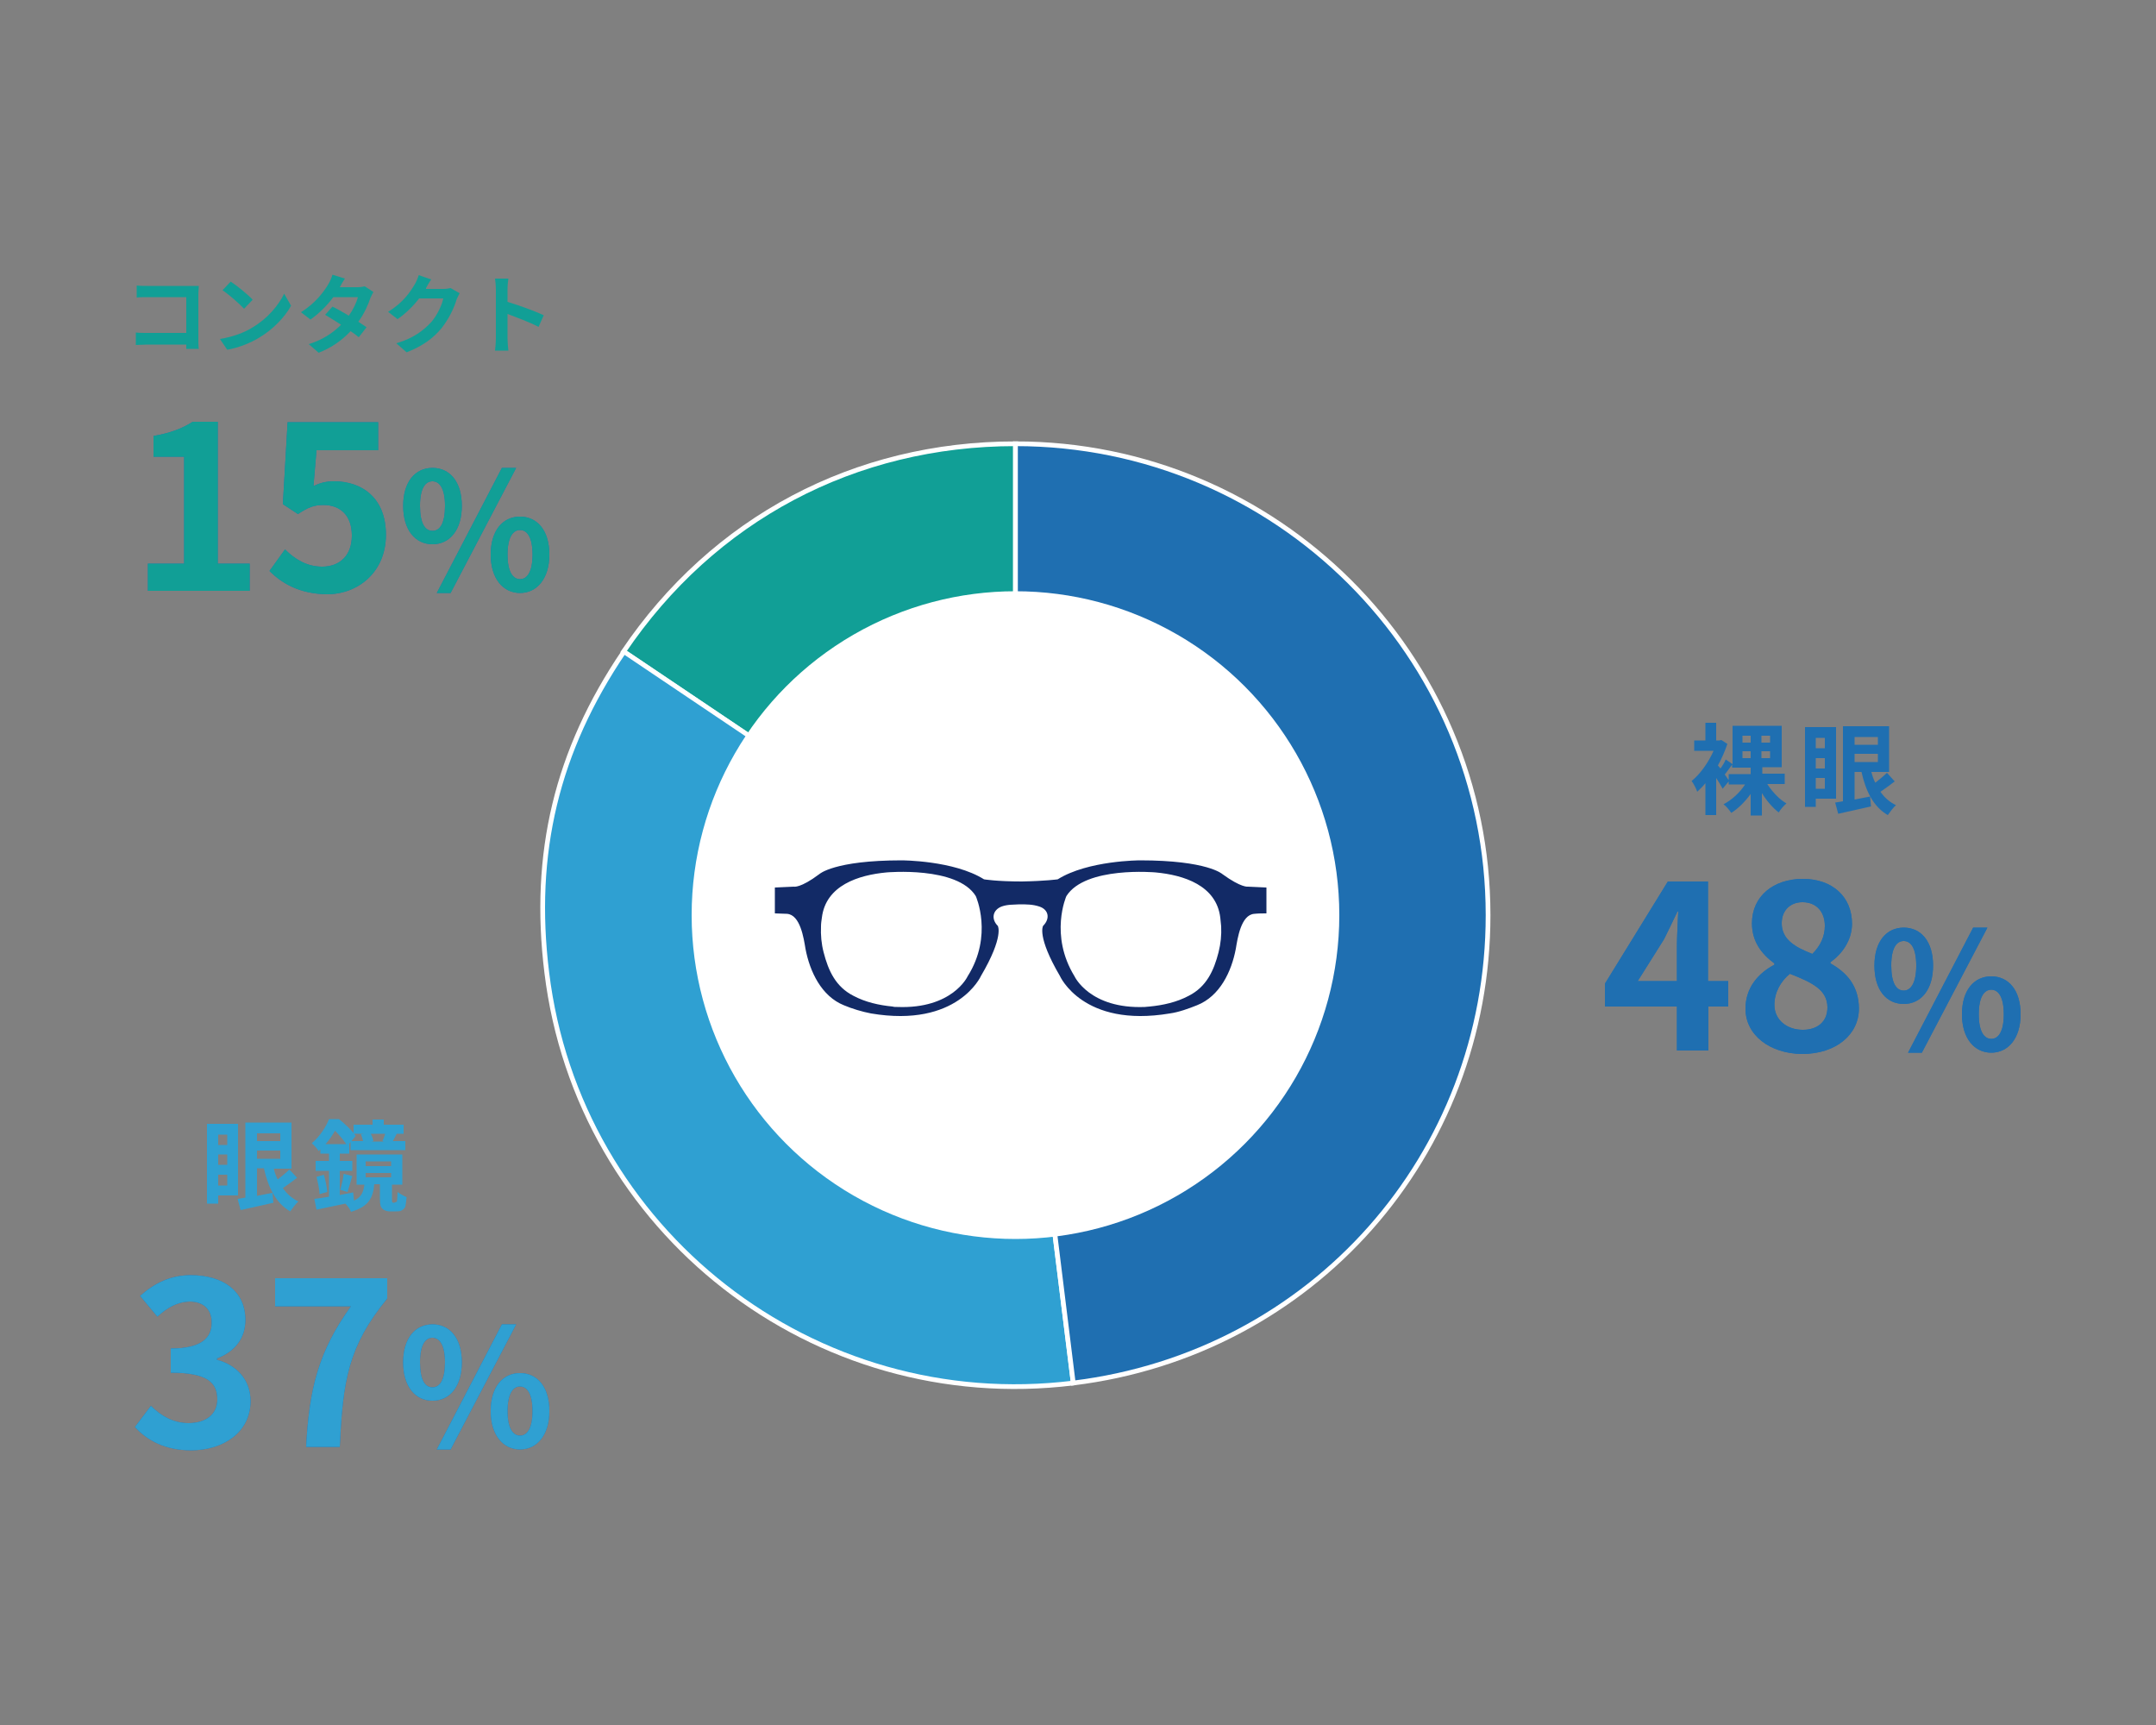 <?xml version="1.0" encoding="utf-8"?>
<!-- Generator: Adobe Illustrator 24.2.1, SVG Export Plug-In . SVG Version: 6.00 Build 0)  -->
<svg version="1.1" id="レイヤー_1" xmlns="http://www.w3.org/2000/svg" xmlns:xlink="http://www.w3.org/1999/xlink" x="0px"
	 y="0px" viewBox="0 0 500 400" style="enable-background:new 0 0 500 400;" xml:space="preserve">
<rect x="0" y="0" width="500" height="400" fill="#808080" stroke="none"/>
<style type="text/css">
	.st0{fill:#1F6FB1;}
	.st1{fill:#2FA0D2;}
	.st2{fill:#119F96;}
	.st3{fill:#119F96;stroke:#FFFFFF;stroke-width:1.097;stroke-miterlimit:10;}
	.st4{fill:#2FA0D2;stroke:#FFFFFF;stroke-width:1.097;stroke-miterlimit:10;}
	.st5{fill:#1F6FB1;stroke:#FFFFFF;stroke-width:1.097;stroke-miterlimit:10;}
	.st6{fill:#FFFFFF;}
	.st7{fill:#122A66;}
</style>
<g>
	<g>
		<g>
			<path class="st0" d="M400.9,233.4h-4.7v10.2h-7.3v-10.2h-16.7v-5.3l14.6-23.7h9.3v23.1h4.7V233.4z M388.9,227.5v-8
				c0-2.3,0.2-5.8,0.3-8.1h-0.2c-1,2.1-2,4.2-3.1,6.4l-6.1,9.7H388.9z"/>
			<path class="st0" d="M404.8,233.9c0-5,3.1-8.3,6.7-10.2v-0.3c-3-2.2-5.2-5.1-5.2-9.3c0-6.3,5-10.3,11.8-10.3
				c6.9,0,11.4,4.2,11.4,10.4c0,3.9-2.4,7.1-5,8.9v0.3c3.6,2,6.6,5.1,6.6,10.5c0,5.9-5.2,10.5-13.2,10.5
				C410.4,244.3,404.8,240,404.8,233.9z M423.8,233.6c0-4.1-3.6-5.8-8.7-7.8c-2.1,1.7-3.6,4.3-3.6,7.2c0,3.5,2.9,5.8,6.6,5.8
				C421.4,238.8,423.8,237,423.8,233.6z M423.2,214.7c0-3.2-1.9-5.5-5.2-5.5c-2.6,0-4.8,1.7-4.8,4.9c0,3.7,3,5.5,7.1,7.1
				C422.3,219.2,423.2,217,423.2,214.7z"/>
			<path class="st0" d="M434.7,223.9c0-5.6,2.8-8.8,6.8-8.8c4,0,6.8,3.2,6.8,8.8c0,5.6-2.8,8.9-6.8,8.9
				C437.5,232.8,434.7,229.6,434.7,223.9z M444.4,223.9c0-4.1-1.3-5.7-2.9-5.7c-1.6,0-2.9,1.5-2.9,5.7c0,4.1,1.2,5.8,2.9,5.8
				C443.1,229.7,444.4,228,444.4,223.9z M457.6,215.1h3.3l-15.2,29h-3.2L457.6,215.1z M455,235.2c0-5.6,2.8-8.8,6.8-8.8
				c4,0,6.8,3.2,6.8,8.8c0,5.6-2.9,8.9-6.8,8.9C457.9,244.1,455,240.8,455,235.2z M464.7,235.2c0-4.1-1.3-5.7-2.9-5.7
				s-2.9,1.6-2.9,5.7c0,4.1,1.3,5.7,2.9,5.7S464.7,239.3,464.7,235.2z"/>
		</g>
		<g>
			<path class="st0" d="M400.9,233.4h-4.7v10.2h-7.3v-10.2h-16.7v-5.3l14.6-23.7h9.3v23.1h4.7V233.4z M388.9,227.5v-8
				c0-2.3,0.2-5.8,0.3-8.1h-0.2c-1,2.1-2,4.2-3.1,6.4l-6.1,9.7H388.9z"/>
			<path class="st0" d="M404.8,233.9c0-5,3.1-8.3,6.7-10.2v-0.3c-3-2.2-5.2-5.1-5.2-9.3c0-6.3,5-10.3,11.8-10.3
				c6.9,0,11.4,4.2,11.4,10.4c0,3.9-2.4,7.1-5,8.9v0.3c3.6,2,6.6,5.1,6.6,10.5c0,5.9-5.2,10.5-13.2,10.5
				C410.4,244.3,404.8,240,404.8,233.9z M423.8,233.6c0-4.1-3.6-5.8-8.7-7.8c-2.1,1.7-3.6,4.3-3.6,7.2c0,3.5,2.9,5.8,6.6,5.8
				C421.4,238.8,423.8,237,423.8,233.6z M423.2,214.7c0-3.2-1.9-5.5-5.2-5.5c-2.6,0-4.8,1.7-4.8,4.9c0,3.7,3,5.5,7.1,7.1
				C422.3,219.2,423.2,217,423.2,214.7z"/>
			<path class="st0" d="M434.7,223.9c0-5.6,2.8-8.8,6.8-8.8c4,0,6.8,3.2,6.8,8.8c0,5.6-2.8,8.9-6.8,8.9
				C437.5,232.8,434.7,229.6,434.7,223.9z M444.4,223.9c0-4.1-1.3-5.7-2.9-5.7c-1.6,0-2.9,1.5-2.9,5.7c0,4.1,1.2,5.8,2.9,5.8
				C443.1,229.7,444.4,228,444.4,223.9z M457.6,215.1h3.3l-15.2,29h-3.2L457.6,215.1z M455,235.2c0-5.6,2.8-8.8,6.8-8.8
				c4,0,6.8,3.2,6.8,8.8c0,5.6-2.9,8.9-6.8,8.9C457.9,244.1,455,240.8,455,235.2z M464.7,235.2c0-4.1-1.3-5.7-2.9-5.7
				s-2.9,1.6-2.9,5.7c0,4.1,1.3,5.7,2.9,5.7S464.7,239.3,464.7,235.2z"/>
		</g>
	</g>
	<g>
		<g>
			<path class="st0" d="M409.9,181.9c1.2,1.8,2.8,3.5,4.4,4.4c-0.6,0.5-1.4,1.4-1.8,2.1c-1.4-1.1-2.8-2.7-3.9-4.5v5.2H406v-5
				c-1.3,1.8-2.9,3.4-4.5,4.4c-0.4-0.6-1.2-1.6-1.8-2c1.9-1,3.8-2.7,5-4.6h-3.8v-0.7l-1.4,1.7c-0.3-0.6-0.9-1.6-1.5-2.5v8.6h-2.5
				v-7.4c-0.6,0.8-1.3,1.4-1.9,2c-0.2-0.7-0.9-2-1.3-2.5c2-1.6,3.9-4.3,5.1-7h-4.5v-2.4h2.6v-4.1h2.5v4.1h0.7l0.5-0.1l1.4,0.9
				c-0.6,1.7-1.3,3.4-2.2,5l0.6,0.7c0.5-0.7,1-1.5,1.2-2.1l1.6,1.1v-8.9h11.4v9.6h-4.5v1.5h5.2v2.4H409.9z M400.9,180.9v-1.4h5.1
				V178h-4.3v-0.7c-0.6,0.8-1.2,1.6-1.7,2.3L400.9,180.9z M404.1,172.2h1.9v-1.6h-1.9V172.2z M404.1,175.8h1.9v-1.6h-1.9V175.8z
				 M410.5,170.6h-2v1.6h2V170.6z M410.5,174.2h-2v1.6h2V174.2z"/>
			<path class="st0" d="M421.1,185.3v1.8h-2.5v-18.5h7.2v16.6H421.1z M421.1,171.1v2.4h2.1v-2.4H421.1z M421.1,178.2h2.1v-2.4h-2.1
				V178.2z M423.2,182.9v-2.5h-2.1v2.5H423.2z M439.4,181.2c-1,0.8-2.3,1.7-3.3,2.4c0.9,1.3,2.1,2.4,3.6,3.1
				c-0.6,0.5-1.4,1.6-1.9,2.3c-3.3-1.9-5.1-5.5-6.1-10h-1.6v6.4c1.2-0.2,2.4-0.5,3.6-0.7l0.2,2.3c-2.6,0.6-5.4,1.2-7.6,1.7l-0.7-2.6
				c0.5-0.1,1.1-0.2,1.8-0.3v-17.4h10.7V179H434c0.2,0.9,0.5,1.7,0.9,2.5c0.9-0.7,2-1.6,2.7-2.3L439.4,181.2z M430.1,170.9v1.8h5.4
				v-1.8H430.1z M430.1,176.7h5.4v-1.9h-5.4V176.7z"/>
		</g>
	</g>
	<g>
		<g>
			<path class="st0" d="M31.3,330.9l3.7-4.9c2.3,2.3,5.2,4,8.7,4c4,0,6.7-2,6.7-5.5c0-3.9-2.3-6.2-10.8-6.2v-5.6
				c7.2,0,9.5-2.5,9.5-6c0-3.1-1.9-4.9-5.2-4.9c-2.8,0.1-5.1,1.4-7.4,3.5l-4-4.8c3.4-3,7.1-4.8,11.7-4.8c7.6,0,12.7,3.7,12.7,10.4
				c0,4.2-2.4,7.3-6.6,8.9v0.3c4.4,1.2,7.8,4.5,7.8,9.6c0,7.2-6.3,11.4-13.8,11.4C38.3,336.3,34.1,334,31.3,330.9z"/>
			<path class="st0" d="M81.4,302.9H63.8v-6.5h26v4.7c-9.1,11.1-10.3,19.1-11,34.4H71C71.7,322,73.9,313.3,81.4,302.9z"/>
			<path class="st0" d="M93.5,315.9c0-5.6,2.8-8.8,6.8-8.8c4,0,6.8,3.2,6.8,8.8c0,5.6-2.8,8.9-6.8,8.9
				C96.3,324.8,93.5,321.5,93.5,315.9z M103.2,315.9c0-4.1-1.3-5.7-2.9-5.7s-2.9,1.5-2.9,5.7s1.2,5.8,2.9,5.8S103.2,320,103.2,315.9
				z M116.4,307.1h3.3l-15.2,29h-3.2L116.4,307.1z M113.8,327.2c0-5.6,2.8-8.8,6.8-8.8s6.8,3.2,6.8,8.8c0,5.6-2.9,8.9-6.8,8.9
				S113.8,332.8,113.8,327.2z M123.5,327.2c0-4.1-1.3-5.7-2.9-5.7s-2.9,1.6-2.9,5.7s1.3,5.7,2.9,5.7S123.5,331.3,123.5,327.2z"/>
		</g>
		<g>
			<path class="st1" d="M31.3,330.9l3.7-4.9c2.3,2.3,5.2,4,8.7,4c4,0,6.7-2,6.7-5.5c0-3.9-2.3-6.2-10.8-6.2v-5.6
				c7.2,0,9.5-2.5,9.5-6c0-3.1-1.9-4.9-5.2-4.9c-2.8,0.1-5.1,1.4-7.4,3.5l-4-4.8c3.4-3,7.1-4.8,11.7-4.8c7.6,0,12.7,3.7,12.7,10.4
				c0,4.2-2.4,7.3-6.6,8.9v0.3c4.4,1.2,7.8,4.5,7.8,9.6c0,7.2-6.3,11.4-13.8,11.4C38.3,336.3,34.1,334,31.3,330.9z"/>
			<path class="st1" d="M81.4,302.9H63.8v-6.5h26v4.7c-9.1,11.1-10.3,19.1-11,34.4H71C71.7,322,73.9,313.3,81.4,302.9z"/>
			<path class="st1" d="M93.5,315.9c0-5.6,2.8-8.8,6.8-8.8c4,0,6.8,3.2,6.8,8.8c0,5.6-2.8,8.9-6.8,8.9
				C96.3,324.8,93.5,321.5,93.5,315.9z M103.2,315.9c0-4.1-1.3-5.7-2.9-5.7s-2.9,1.5-2.9,5.7s1.2,5.8,2.9,5.8S103.2,320,103.2,315.9
				z M116.4,307.1h3.3l-15.2,29h-3.2L116.4,307.1z M113.8,327.2c0-5.6,2.8-8.8,6.8-8.8s6.8,3.2,6.8,8.8c0,5.6-2.9,8.9-6.8,8.9
				S113.8,332.8,113.8,327.2z M123.5,327.2c0-4.1-1.3-5.7-2.9-5.7s-2.9,1.6-2.9,5.7s1.3,5.7,2.9,5.7S123.5,331.3,123.5,327.2z"/>
		</g>
	</g>
	<g>
		<g>
			<path class="st1" d="M50.6,277.3v1.8H48v-18.5h7.2v16.6H50.6z M50.6,263.1v2.4h2.1v-2.4H50.6z M50.6,270.1h2.1v-2.4h-2.1V270.1z
				 M52.7,274.9v-2.5h-2.1v2.5H52.7z M68.9,273.1c-1,0.8-2.3,1.7-3.3,2.4c0.9,1.3,2.1,2.4,3.6,3.1c-0.6,0.5-1.4,1.6-1.9,2.3
				c-3.3-1.9-5.1-5.5-6.1-10h-1.6v6.4c1.2-0.2,2.4-0.5,3.6-0.7l0.2,2.3c-2.6,0.6-5.4,1.2-7.6,1.7l-0.7-2.6c0.5-0.1,1.1-0.2,1.8-0.3
				v-17.4h10.7V271h-4.1c0.2,0.9,0.5,1.7,0.9,2.5c0.9-0.7,2-1.6,2.7-2.3L68.9,273.1z M59.6,262.8v1.8H65v-1.8H59.6z M59.6,268.7H65
				v-1.9h-5.4V268.7z"/>
			<path class="st1" d="M91.5,278.8c0.1,0,0.3,0,0.4-0.1c0.1,0,0.2-0.2,0.2-0.5s0.1-0.9,0.1-1.8c0.5,0.4,1.4,0.9,2.1,1.2
				c-0.1,0.9-0.2,1.8-0.3,2.2c-0.2,0.4-0.5,0.7-0.9,0.9c-0.3,0.2-0.9,0.2-1.3,0.2h-1.4c-0.6,0-1.3-0.2-1.7-0.6
				c-0.4-0.4-0.6-0.9-0.6-2.3v-3.4h-1.3c-0.3,3.2-1.3,5.2-5.4,6.4c-0.2-0.6-0.8-1.4-1.3-1.9c-2.4,0.5-4.8,1-6.7,1.4l-0.5-2.5
				c1-0.1,2.1-0.3,3.4-0.5v-6h-3.1v-2.3h3.1v-1.7h-2v-1c-0.1,0.1-0.3,0.3-0.4,0.4c-0.3-0.5-1.1-1.4-1.6-1.8c1.9-1.6,3.3-3.8,4-5.6
				h2.3c1.4,1.1,3.1,2.7,3.9,3.9l-1.5,1.8h0v2.3h-2.2v1.7h2.9v2.3h-2.9v5.6c1-0.2,2.1-0.4,3.1-0.6l0.2,1.9c1.7-0.8,2.2-2,2.4-3.7
				h-1.8v-7h10.6v7h-2.4v3.5c0,0.3,0,0.5,0.1,0.6c0.1,0.1,0.2,0.1,0.3,0.1H91.5z M75.1,272.4c0.4,1.3,0.7,2.9,0.8,4l-1.8,0.5
				c0-1.1-0.4-2.8-0.7-4L75.1,272.4z M80.3,265.3c-0.6-0.9-1.7-2.2-2.6-3.1c-0.6,1-1.3,2.1-2.2,3.1H80.3z M78.9,275.9
				c0.3-1,0.7-2.6,0.8-3.7l2,0.5c-0.4,1.3-0.8,2.8-1.1,3.7L78.9,275.9z M84.5,262.9h-2.5v-2.1h4.4v-1.2H89v1.2h4.6v2.1h-1.9l0.3,0
				c-0.3,0.6-0.6,1.2-0.9,1.7H94v2.1H81.3v-2.1h2.9c-0.1-0.5-0.3-1.1-0.5-1.6L84.5,262.9z M84.8,270.4h5.9v-1.1h-5.9V270.4z
				 M84.8,273h5.9V272h-5.9V273z M88.7,264.6c0.2-0.5,0.5-1.1,0.6-1.7H86c0.3,0.6,0.5,1.2,0.6,1.7l-0.5,0.1h3L88.7,264.6z"/>
		</g>
	</g>
	<g>
		<g>
			<path class="st0" d="M34.3,130.7h8.4v-24.8h-7.1v-4.8c3.9-0.7,6.6-1.7,9.1-3.3h5.8v32.9h7.4v6.3H34.3V130.7z"/>
			<path class="st0" d="M62.5,132.4l3.6-5c2.2,2.2,5,4,8.6,4c4.1,0,6.9-2.6,6.9-7.2c0-4.6-2.6-7.1-6.6-7.1c-2.3,0-3.6,0.6-5.9,2.1
				l-3.5-2.3l1.1-19h21v6.5H73.4l-0.7,8.3c1.5-0.7,2.9-1.1,4.7-1.1c6.6,0,12.1,3.9,12.1,12.4c0,8.7-6.5,13.8-13.7,13.8
				C69.5,137.7,65.4,135.3,62.5,132.4z"/>
			<path class="st0" d="M93.5,117.3c0-5.6,2.8-8.8,6.8-8.8c4,0,6.8,3.2,6.8,8.8c0,5.6-2.8,8.9-6.8,8.9
				C96.3,126.2,93.5,122.9,93.5,117.3z M103.2,117.3c0-4.1-1.3-5.7-2.9-5.7s-2.9,1.5-2.9,5.7c0,4.1,1.2,5.8,2.9,5.8
				S103.2,121.4,103.2,117.3z M116.4,108.5h3.3l-15.2,29h-3.2L116.4,108.5z M113.8,128.6c0-5.6,2.8-8.8,6.8-8.8s6.8,3.2,6.8,8.8
				c0,5.6-2.9,8.9-6.8,8.9S113.8,134.2,113.8,128.6z M123.5,128.6c0-4.1-1.3-5.7-2.9-5.7s-2.9,1.6-2.9,5.7c0,4.1,1.3,5.7,2.9,5.7
				S123.5,132.7,123.5,128.6z"/>
		</g>
		<g>
			<path class="st2" d="M34.3,130.7h8.4v-24.8h-7.1v-4.8c3.9-0.7,6.6-1.7,9.1-3.3h5.8v32.9h7.4v6.3H34.3V130.7z"/>
			<path class="st2" d="M62.5,132.4l3.6-5c2.2,2.2,5,4,8.6,4c4.1,0,6.9-2.6,6.9-7.2c0-4.6-2.6-7.1-6.6-7.1c-2.3,0-3.6,0.6-5.9,2.1
				l-3.5-2.3l1.1-19h21v6.5H73.4l-0.7,8.3c1.5-0.7,2.9-1.1,4.7-1.1c6.6,0,12.1,3.9,12.1,12.4c0,8.7-6.5,13.8-13.7,13.8
				C69.5,137.7,65.4,135.3,62.5,132.4z"/>
			<path class="st2" d="M93.5,117.3c0-5.6,2.8-8.8,6.8-8.8c4,0,6.8,3.2,6.8,8.8c0,5.6-2.8,8.9-6.8,8.9
				C96.3,126.2,93.5,122.9,93.5,117.3z M103.2,117.3c0-4.1-1.3-5.7-2.9-5.7s-2.9,1.5-2.9,5.7c0,4.1,1.2,5.8,2.9,5.8
				S103.2,121.4,103.2,117.3z M116.4,108.5h3.3l-15.2,29h-3.2L116.4,108.5z M113.8,128.6c0-5.6,2.8-8.8,6.8-8.8s6.8,3.2,6.8,8.8
				c0,5.6-2.9,8.9-6.8,8.9S113.8,134.2,113.8,128.6z M123.5,128.6c0-4.1-1.3-5.7-2.9-5.7s-2.9,1.6-2.9,5.7c0,4.1,1.3,5.7,2.9,5.7
				S123.5,132.7,123.5,128.6z"/>
		</g>
	</g>
	<g>
		<g>
			<path class="st2" d="M43.2,80.9c0-0.3,0-0.7,0-1h-9.1c-0.8,0-1.9,0.1-2.6,0.1v-2.9c0.7,0.1,1.6,0.1,2.5,0.1h9.2v-8.3h-9
				c-0.8,0-1.9,0-2.5,0.1v-2.8c0.7,0.1,1.8,0.1,2.5,0.1h10.1c0.6,0,1.4,0,1.8,0c0,0.5-0.1,1.3-0.1,1.8v10.4c0,0.7,0,1.8,0.1,2.4
				H43.2z"/>
			<path class="st2" d="M58.6,75.9c3.4-2,6-5.1,7.3-7.8l1.6,2.8c-1.5,2.7-4.2,5.5-7.4,7.4c-2,1.2-4.6,2.3-7.4,2.8L51,78.6
				C54.1,78.1,56.7,77.1,58.6,75.9z M58.6,69.5l-2,2.1c-1-1.1-3.5-3.3-5-4.3l1.9-2C54.9,66.2,57.5,68.3,58.6,69.5z"/>
			<path class="st2" d="M86.6,67.7c-0.2,0.4-0.5,0.9-0.7,1.4c-0.5,1.5-1.4,3.6-2.8,5.5c0.7,0.5,1.4,0.9,1.9,1.3l-1.8,2.3
				c-0.5-0.4-1.1-0.9-1.9-1.4c-1.8,1.9-4.1,3.7-7.4,5l-2.3-2c3.5-1.1,5.8-2.8,7.5-4.5c-1.4-0.9-2.7-1.7-3.7-2.3l1.7-1.9
				c1.1,0.5,2.4,1.3,3.8,2.1c1-1.4,1.8-3.1,2.1-4.3h-5.7c-1.4,1.9-3.3,3.8-5.3,5.2l-2.2-1.7c3.5-2.2,5.4-4.9,6.4-6.6
				c0.3-0.5,0.7-1.4,0.9-2.1l2.9,0.9c-0.5,0.7-1,1.6-1.2,2l0,0h4.1c0.6,0,1.3-0.1,1.7-0.2L86.6,67.7z"/>
			<path class="st2" d="M106.6,68c-0.2,0.4-0.5,0.9-0.7,1.4c-0.5,1.8-1.7,4.4-3.5,6.7c-1.9,2.3-4.3,4.1-8.1,5.6l-2.4-2.1
				c4.1-1.2,6.3-3,8.1-4.9c1.4-1.6,2.5-4,2.8-5.5h-5.6c-1.3,1.7-3.1,3.5-5,4.8l-2.2-1.7c3.5-2.1,5.2-4.7,6.2-6.4
				c0.3-0.5,0.7-1.4,0.9-2.1l2.9,1c-0.5,0.7-1,1.6-1.2,2L98.8,67h4c0.6,0,1.3-0.1,1.7-0.2L106.6,68z"/>
			<path class="st2" d="M124.9,75.8c-2.1-1.1-5.1-2.2-7.2-3v5.7c0,0.6,0.1,2,0.2,2.8h-3.1c0.1-0.8,0.2-2,0.2-2.8V67
				c0-0.7-0.1-1.7-0.2-2.4h3.1c-0.1,0.7-0.2,1.6-0.2,2.4V70c2.7,0.8,6.5,2.2,8.4,3.1L124.9,75.8z"/>
		</g>
	</g>
	<g>
		<g>
			<g>
				<g>
					<path class="st3" d="M235.5,212.2l-90.9-61.1c20.8-30.8,53.6-48.2,90.9-48.2V212.2z"/>
				</g>
			</g>
			<g>
				<g>
					<path class="st4" d="M235.5,212.2l13.4,108.5c-60.1,7.4-114.8-35.2-122.1-95.2c-3.4-27.6,2.3-51.4,17.9-74.4L235.5,212.2z"/>
				</g>
			</g>
			<g>
				<g>
					<path class="st5" d="M235.5,212.2V102.9c60.5,0,109.6,48.9,109.6,109.3c0,55.7-40.8,101.7-96.2,108.5L235.5,212.2z"/>
				</g>
			</g>
		</g>
		<ellipse class="st6" cx="235.5" cy="212.2" rx="75.1" ry="75.1"/>
	</g>
	<g>
		<path class="st6" d="M283,212.8c-0.9-7.5-8.5-9.9-15-10.5c0,0-16.4-1.5-20.7,5.5c0,0-4,9,1.9,18.6c0,0,3.5,7.6,16.3,7.1
			c0.4,0,0.8,0,1.1-0.1c3.1-0.3,6.3-1,9.1-2.5c4.1-2.1,5.8-5.8,6.9-10.1c0.5-1.9,0.7-4,0.6-6C283.2,214.1,283.1,213.5,283,212.8z"/>
		<path class="st6" d="M205.6,202.3c-6.5,0.6-14.1,3-15,10.5c-0.1,0.7-0.1,1.3-0.2,2c-0.1,2,0.1,4,0.6,6c1.1,4.3,2.8,8,6.9,10.1
			c2.8,1.5,6,2.2,9.1,2.5c0.4,0,0.8,0.1,1.1,0.1c12.8,0.5,16.3-7.1,16.3-7.1c5.9-9.6,1.9-18.6,1.9-18.6
			C221.9,200.8,205.6,202.3,205.6,202.3z"/>
		<path class="st7" d="M289.4,205.6c0,0-1.5,0.3-5.9-2.9c0,0-3.4-3.2-19.1-3.2c0,0-12.1,0-19.1,4.4c0,0-2.8,0.4-8.3,0.5
			c-5.9,0-8.8-0.5-8.8-0.5c-7-4.4-19.1-4.4-19.1-4.4c-15.7,0-19.1,3.2-19.1,3.2c-4.4,3.3-5.9,2.9-5.9,2.9l-4.4,0.2v6
			c0.9,0,1.9,0.1,2.8,0.1c3.1,0.2,3.9,5.7,4.3,8.1c1,5.3,3.7,11,8.9,13.1c1.9,0.8,4.2,1.5,6.3,1.9c20.1,3.4,25.5-8.7,25.5-8.7
			c5.4-9.2,3.9-11.6,3.9-11.6c-1.6-1.6-1.2-3.7,0.9-4.5c1.4-0.5,2.7-0.4,4.1-0.5c1.6,0,3.1,0,4.6,0.5c2.2,0.7,2.6,2.8,0.9,4.5
			c0,0-1.5,2.4,3.9,11.6c0,0,5.3,12.1,25.5,8.7c2.1-0.3,4.3-1.1,6.3-1.9c5.3-2.1,8-7.8,9-13.1c0.4-2.4,1.2-7.9,4.3-8.1
			c0.9-0.1,1.9-0.1,2.8-0.1v-6L289.4,205.6z M224.4,226.4c0,0-3.5,7.6-16.3,7.1c-0.4,0-0.8,0-1.1-0.1c-3.1-0.3-6.3-1-9.1-2.5
			c-4.1-2.1-5.8-5.8-6.9-10.1c-0.5-1.9-0.7-4-0.6-6c0-0.7,0.1-1.3,0.2-2c0.9-7.5,8.5-9.9,15-10.5c0,0,16.4-1.5,20.7,5.5
			C226.3,207.8,230.4,216.9,224.4,226.4z M282.6,220.8c-1.1,4.3-2.8,8-6.9,10.1c-2.8,1.5-6,2.2-9.1,2.5c-0.4,0-0.8,0.1-1.1,0.1
			c-12.8,0.5-16.3-7.1-16.3-7.1c-5.9-9.6-1.9-18.6-1.9-18.6c4.4-7,20.7-5.5,20.7-5.5c6.5,0.6,14.1,3,15,10.5c0.1,0.7,0.1,1.3,0.2,2
			C283.3,216.8,283.1,218.8,282.6,220.8z"/>
	</g>
</g>
</svg>
